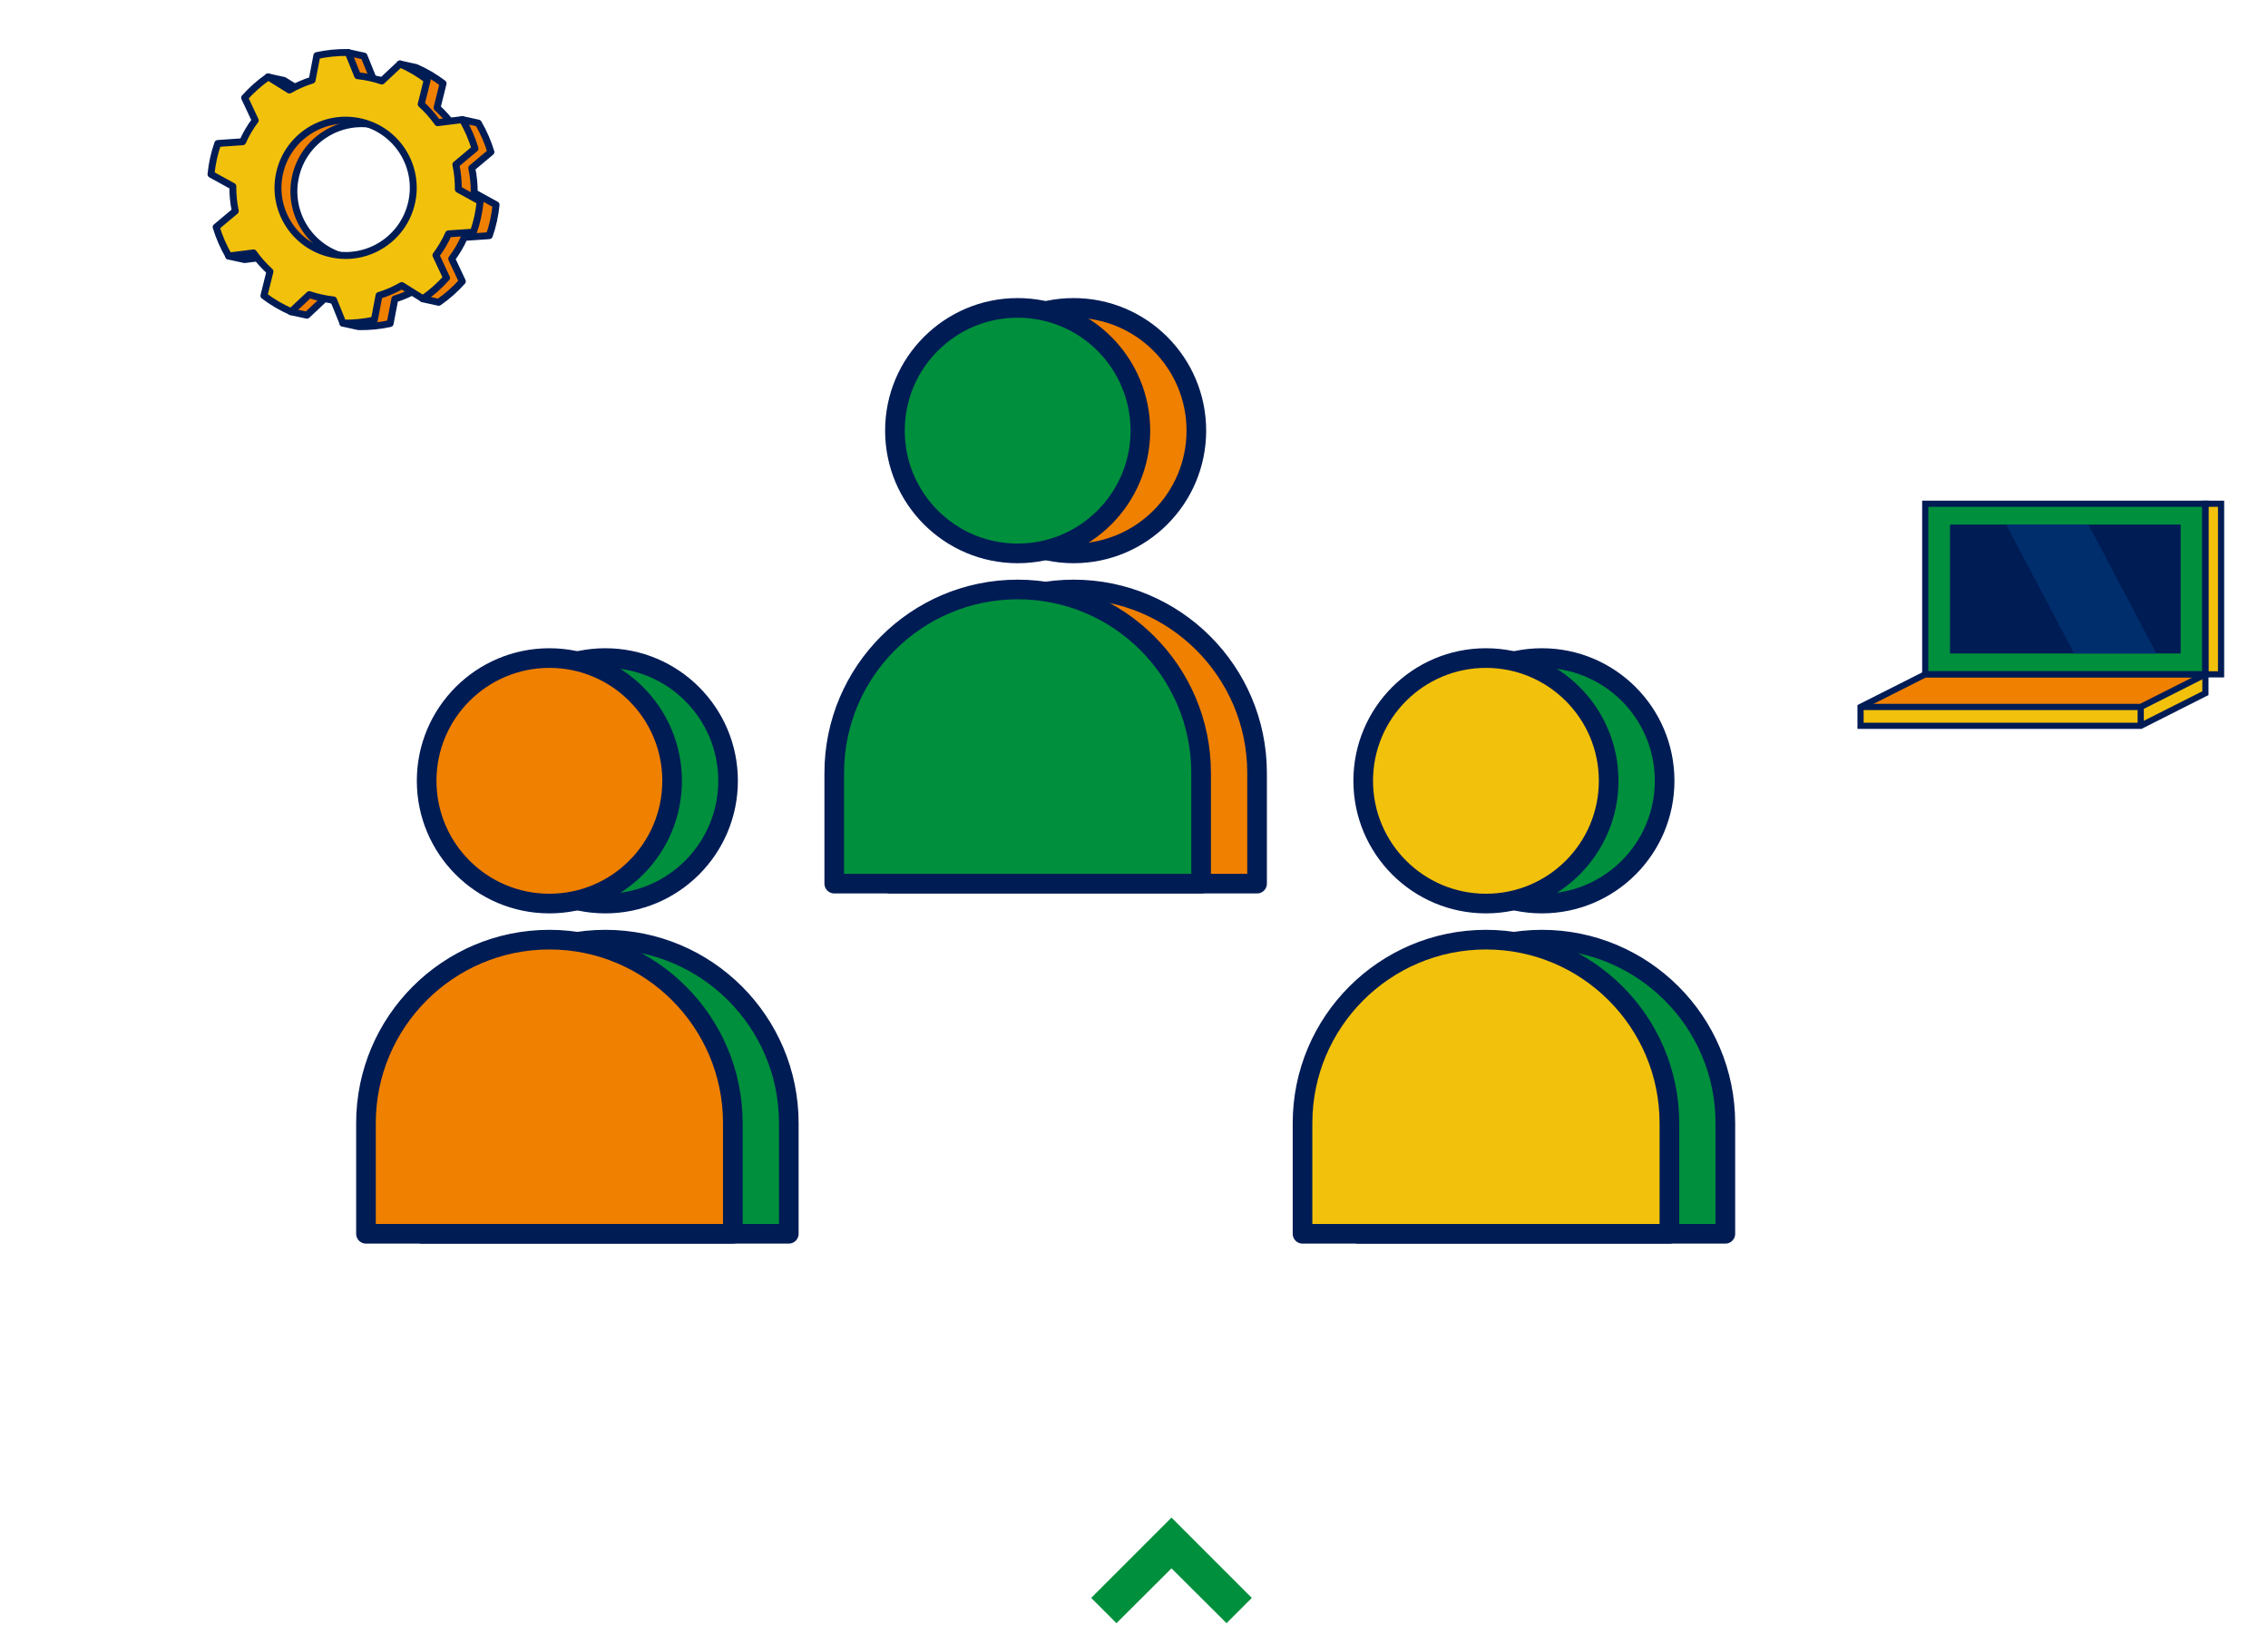 <?xml version="1.0" encoding="UTF-8"?><svg xmlns="http://www.w3.org/2000/svg" viewBox="0 0 462 335"><defs><style>.cls-1{stroke-miterlimit:10;stroke-width:1.26px;}.cls-1,.cls-2,.cls-3{fill:none;stroke:#001c55;}.cls-4{fill:#003b7f;mix-blend-mode:screen;opacity:.58;}.cls-4,.cls-5,.cls-6,.cls-7,.cls-8{stroke-width:0px;}.cls-2{stroke-linecap:round;stroke-width:4px;}.cls-2,.cls-3{stroke-linejoin:round;}.cls-3{stroke-width:1.41px;}.cls-9{isolation:isolate;}.cls-5{fill:#f08000;}.cls-6{fill:#f2c10b;}.cls-7{fill:#001c55;}.cls-8{fill:#008f3c;}</style></defs><g class="cls-9"><g id="Layer_1"><circle class="cls-5" cx="218.7" cy="87.71" r="25"/><path class="cls-5" d="M218.7,120.06h0c20.62,0,37.37,16.74,37.37,37.37v22.54h-74.73v-22.54c0-20.62,16.74-37.37,37.37-37.37Z"/><circle class="cls-2" cx="218.7" cy="87.71" r="25"/><path class="cls-2" d="M218.7,120.06h0c20.62,0,37.37,16.74,37.37,37.37v22.54h-74.73v-22.54c0-20.62,16.74-37.37,37.37-37.37Z"/><circle class="cls-8" cx="207.3" cy="87.71" r="25"/><path class="cls-8" d="M207.3,120.06h0c20.62,0,37.37,16.74,37.37,37.37v22.54h-74.73v-22.54c0-20.62,16.74-37.37,37.37-37.37Z"/><circle class="cls-2" cx="207.3" cy="87.71" r="25"/><path class="cls-2" d="M207.3,120.06h0c20.62,0,37.37,16.74,37.37,37.37v22.54h-74.73v-22.54c0-20.62,16.74-37.37,37.37-37.37Z"/><circle class="cls-8" cx="314.09" cy="159.03" r="25"/><path class="cls-8" d="M314.09,191.38h0c20.62,0,37.37,16.74,37.37,37.37v22.54h-74.73v-22.54c0-20.62,16.74-37.37,37.37-37.37Z"/><circle class="cls-2" cx="314.09" cy="159.03" r="25"/><path class="cls-2" d="M314.09,191.38h0c20.62,0,37.37,16.74,37.37,37.37v22.54h-74.73v-22.54c0-20.62,16.74-37.37,37.37-37.37Z"/><circle class="cls-6" cx="302.69" cy="159.03" r="25"/><path class="cls-6" d="M302.69,191.38h0c20.62,0,37.37,16.74,37.37,37.37v22.54h-74.73v-22.54c0-20.62,16.74-37.37,37.37-37.37Z"/><circle class="cls-2" cx="302.69" cy="159.03" r="25"/><path class="cls-2" d="M302.69,191.38h0c20.62,0,37.37,16.74,37.37,37.37v22.54h-74.73v-22.54c0-20.62,16.74-37.37,37.37-37.37Z"/><circle class="cls-8" cx="123.31" cy="159.03" r="25"/><path class="cls-8" d="M123.31,191.38h0c20.62,0,37.37,16.74,37.37,37.37v22.54h-74.73v-22.54c0-20.62,16.74-37.37,37.37-37.37Z"/><circle class="cls-2" cx="123.31" cy="159.03" r="25"/><path class="cls-2" d="M123.31,191.38h0c20.62,0,37.37,16.74,37.37,37.37v22.54h-74.73v-22.54c0-20.62,16.74-37.37,37.37-37.37Z"/><circle class="cls-5" cx="111.91" cy="159.03" r="25"/><path class="cls-5" d="M111.91,191.38h0c20.62,0,37.37,16.74,37.37,37.37v22.54h-74.73v-22.54c0-20.62,16.74-37.37,37.37-37.37Z"/><circle class="cls-2" cx="111.91" cy="159.03" r="25"/><path class="cls-2" d="M111.91,191.38h0c20.62,0,37.37,16.74,37.37,37.37v22.54h-74.73v-22.54c0-20.62,16.74-37.37,37.37-37.37Z"/><rect class="cls-6" x="395.38" y="102.6" width="57.07" height="34.74"/><rect class="cls-8" x="392.18" y="102.6" width="57.07" height="34.74"/><polygon class="cls-5" points="449.25 137.34 392.18 137.34 379 143.99 436.07 143.99 449.25 137.34"/><rect class="cls-1" x="392.18" y="102.6" width="57.07" height="34.74"/><rect class="cls-1" x="449.25" y="102.6" width="3.2" height="34.74" transform="translate(901.69 239.94) rotate(180)"/><rect class="cls-7" x="397.22" y="106.84" width="46.99" height="26.26"/><rect class="cls-6" x="379" y="143.99" width="57.07" height="3.84"/><polygon class="cls-6" points="436.07 147.83 449.25 141.18 449.25 137.34 436.07 143.99 436.07 147.83"/><polygon class="cls-1" points="392.18 137.34 379 143.99 379 147.83 436.07 147.83 449.25 141.18 449.25 137.34 392.18 137.34"/><polyline class="cls-1" points="379 143.99 436.07 143.99 449.25 137.34"/><line class="cls-1" x1="436.07" y1="147.83" x2="436.07" y2="143.99"/><polygon class="cls-4" points="439.27 133.1 422.52 133.1 408.67 106.84 425.41 106.84 439.27 133.1"/><path class="cls-5" d="M99.67,47.99c.35-1,.65-2.03.88-3.1s.4-2.12.5-3.18l-4.45-2.45c.02-1.71-.15-3.4-.5-5.03l3.9-3.27c-.63-2.06-1.49-4.04-2.57-5.89l-3.25-.71-1.8,1.35c-.97-1.37-2.1-2.64-3.35-3.78l1.23-4.94c-1.69-1.28-3.54-2.38-5.54-3.25l-3.25-.71-.47,4.2c-.79-.27-1.6-.5-2.44-.68s-1.67-.32-2.5-.41l-1.91-4.72-3.25-.71-.5.9c-.89.11-1.78.25-2.65.44l-.96,5c-1.62.5-3.17,1.18-4.63,2.02l-4.31-2.69-3.25-.71-.37,1.7,1.6.57c-.99.83-1.92,1.74-2.79,2.71l2.16,4.6c-1,1.34-1.87,2.79-2.56,4.36l-5.07.35c-.35,1-.65,2.03-.88,3.1s-.4,2.12-.5,3.18l4.45,2.45c-.02,1.71.15,3.4.5,5.03l-3.9,3.27c.41,1.33.91,2.63,1.51,3.87l-1.59.02-.59,1.28,3.25.71,5.04-.63c.97,1.37,2.1,2.64,3.35,3.78l-1.23,4.94c.69.52,1.4,1.01,2.14,1.46l.15,1.07,3.25.71,3.71-3.48c.79.27,1.6.5,2.44.68s1.67.32,2.5.41l1.14,2.82-2.18-.32-.3,1.51,3.22.71v-.04s.03.04.03.04c2.18.04,4.32-.18,6.39-.63l.96-5c1.62-.5,3.17-1.18,4.63-2.02l1.06,1.98,3.25.71c1.76-1.22,3.37-2.65,4.81-4.26l-2.16-4.6c1-1.34,1.87-2.79,2.56-4.36l5.07-.35ZM70.68,52.43c-7.43-1.64-12.13-8.99-10.49-16.42s8.99-12.13,16.42-10.49,12.13,8.99,10.49,16.42-8.99,12.13-16.42,10.49Z"/><path class="cls-3" d="M99.67,47.99c.35-1,.65-2.03.88-3.1s.4-2.12.5-3.18l-4.45-2.45c.02-1.71-.15-3.4-.5-5.03l3.9-3.27c-.63-2.06-1.49-4.04-2.57-5.89l-3.25-.71-1.8,1.35c-.97-1.37-2.1-2.64-3.35-3.78l1.23-4.94c-1.69-1.28-3.54-2.38-5.54-3.25l-3.25-.71-.47,4.2c-.79-.27-1.6-.5-2.44-.68s-1.67-.32-2.5-.41l-1.91-4.72-3.25-.71-.5.9c-.89.11-1.78.25-2.65.44l-.96,5c-1.62.5-3.17,1.18-4.63,2.02l-4.31-2.69-3.25-.71-.37,1.7,1.6.57c-.99.83-1.92,1.74-2.79,2.71l2.16,4.6c-1,1.34-1.87,2.79-2.56,4.36l-5.07.35c-.35,1-.65,2.03-.88,3.1s-.4,2.12-.5,3.18l4.45,2.45c-.02,1.71.15,3.4.5,5.03l-3.9,3.27c.41,1.33.91,2.63,1.51,3.87l-1.59.02-.59,1.28,3.25.71,5.04-.63c.97,1.37,2.1,2.64,3.35,3.78l-1.23,4.94c.69.52,1.4,1.01,2.14,1.46l.15,1.07,3.25.71,3.71-3.48c.79.27,1.6.5,2.44.68s1.67.32,2.5.41l1.14,2.82-2.18-.32-.3,1.51,3.22.71v-.04s.03.04.03.04c2.18.04,4.32-.18,6.39-.63l.96-5c1.62-.5,3.17-1.18,4.63-2.02l1.06,1.98,3.25.71c1.76-1.22,3.37-2.65,4.81-4.26l-2.16-4.6c1-1.34,1.87-2.79,2.56-4.36l5.07-.35ZM70.68,52.43c-7.43-1.64-12.13-8.99-10.49-16.42s8.99-12.13,16.42-10.49,12.13,8.99,10.49,16.42-8.99,12.13-16.42,10.49Z"/><path class="cls-6" d="M96.43,47.28c.35-1,.65-2.03.88-3.1s.4-2.12.5-3.18l-4.45-2.45c.02-1.71-.15-3.4-.5-5.03l3.9-3.27c-.63-2.06-1.49-4.04-2.57-5.89l-5.04.63c-.97-1.37-2.1-2.64-3.35-3.78l1.23-4.94c-1.69-1.28-3.54-2.38-5.54-3.25l-3.71,3.48c-.79-.27-1.6-.5-2.44-.68s-1.67-.32-2.5-.41l-1.91-4.72c-2.18-.04-4.32.18-6.39.63l-.96,5c-1.62.5-3.17,1.18-4.63,2.02l-4.31-2.69c-1.76,1.22-3.37,2.65-4.81,4.26l2.16,4.6c-1,1.34-1.87,2.79-2.56,4.36l-5.07.35c-.35,1-.65,2.03-.88,3.1s-.4,2.12-.5,3.18l4.45,2.45c-.02,1.71.15,3.4.5,5.03l-3.9,3.27c.63,2.06,1.49,4.04,2.57,5.89l5.04-.63c.97,1.37,2.1,2.64,3.35,3.78l-1.23,4.94c1.69,1.28,3.54,2.38,5.54,3.25l3.71-3.48c.79.27,1.6.5,2.44.68s1.67.32,2.5.41l1.91,4.72c2.18.04,4.32-.18,6.39-.63l.96-5c1.62-.5,3.17-1.18,4.63-2.02l4.31,2.69c1.76-1.22,3.37-2.65,4.81-4.26l-2.16-4.6c1-1.34,1.87-2.79,2.56-4.36l5.07-.35ZM67.44,51.71c-7.43-1.64-12.13-8.99-10.49-16.42,1.64-7.43,8.99-12.13,16.42-10.49,7.43,1.64,12.13,8.99,10.49,16.42-1.64,7.43-8.99,12.13-16.42,10.49Z"/><path class="cls-3" d="M96.43,47.28c.35-1,.65-2.03.88-3.1s.4-2.12.5-3.18l-4.45-2.45c.02-1.71-.15-3.4-.5-5.03l3.9-3.27c-.63-2.06-1.49-4.04-2.57-5.89l-5.04.63c-.97-1.37-2.1-2.64-3.35-3.78l1.23-4.94c-1.69-1.28-3.54-2.38-5.54-3.25l-3.71,3.48c-.79-.27-1.6-.5-2.44-.68s-1.67-.32-2.5-.41l-1.91-4.72c-2.18-.04-4.32.18-6.39.63l-.96,5c-1.62.5-3.17,1.18-4.63,2.02l-4.31-2.69c-1.76,1.22-3.37,2.65-4.81,4.26l2.16,4.6c-1,1.34-1.87,2.79-2.56,4.36l-5.07.35c-.35,1-.65,2.03-.88,3.1s-.4,2.12-.5,3.18l4.45,2.45c-.02,1.71.15,3.4.5,5.03l-3.9,3.27c.63,2.06,1.49,4.04,2.57,5.89l5.04-.63c.97,1.37,2.1,2.64,3.35,3.78l-1.23,4.94c1.69,1.28,3.54,2.38,5.54,3.25l3.71-3.48c.79.27,1.6.5,2.44.68s1.67.32,2.5.41l1.91,4.72c2.18.04,4.32-.18,6.39-.63l.96-5c1.62-.5,3.17-1.18,4.63-2.02l4.31,2.69c1.76-1.22,3.37-2.65,4.81-4.26l-2.16-4.6c1-1.34,1.87-2.79,2.56-4.36l5.07-.35ZM67.44,51.71c-7.43-1.64-12.13-8.99-10.49-16.42,1.64-7.43,8.99-12.13,16.42-10.49,7.43,1.64,12.13,8.99,10.49,16.42-1.64,7.43-8.99,12.13-16.42,10.49Z"/><polygon class="cls-8" points="222.28 325.45 227.43 330.6 238.64 319.43 249.85 330.6 255 325.45 238.64 309.09 222.28 325.45"/></g></g></svg>